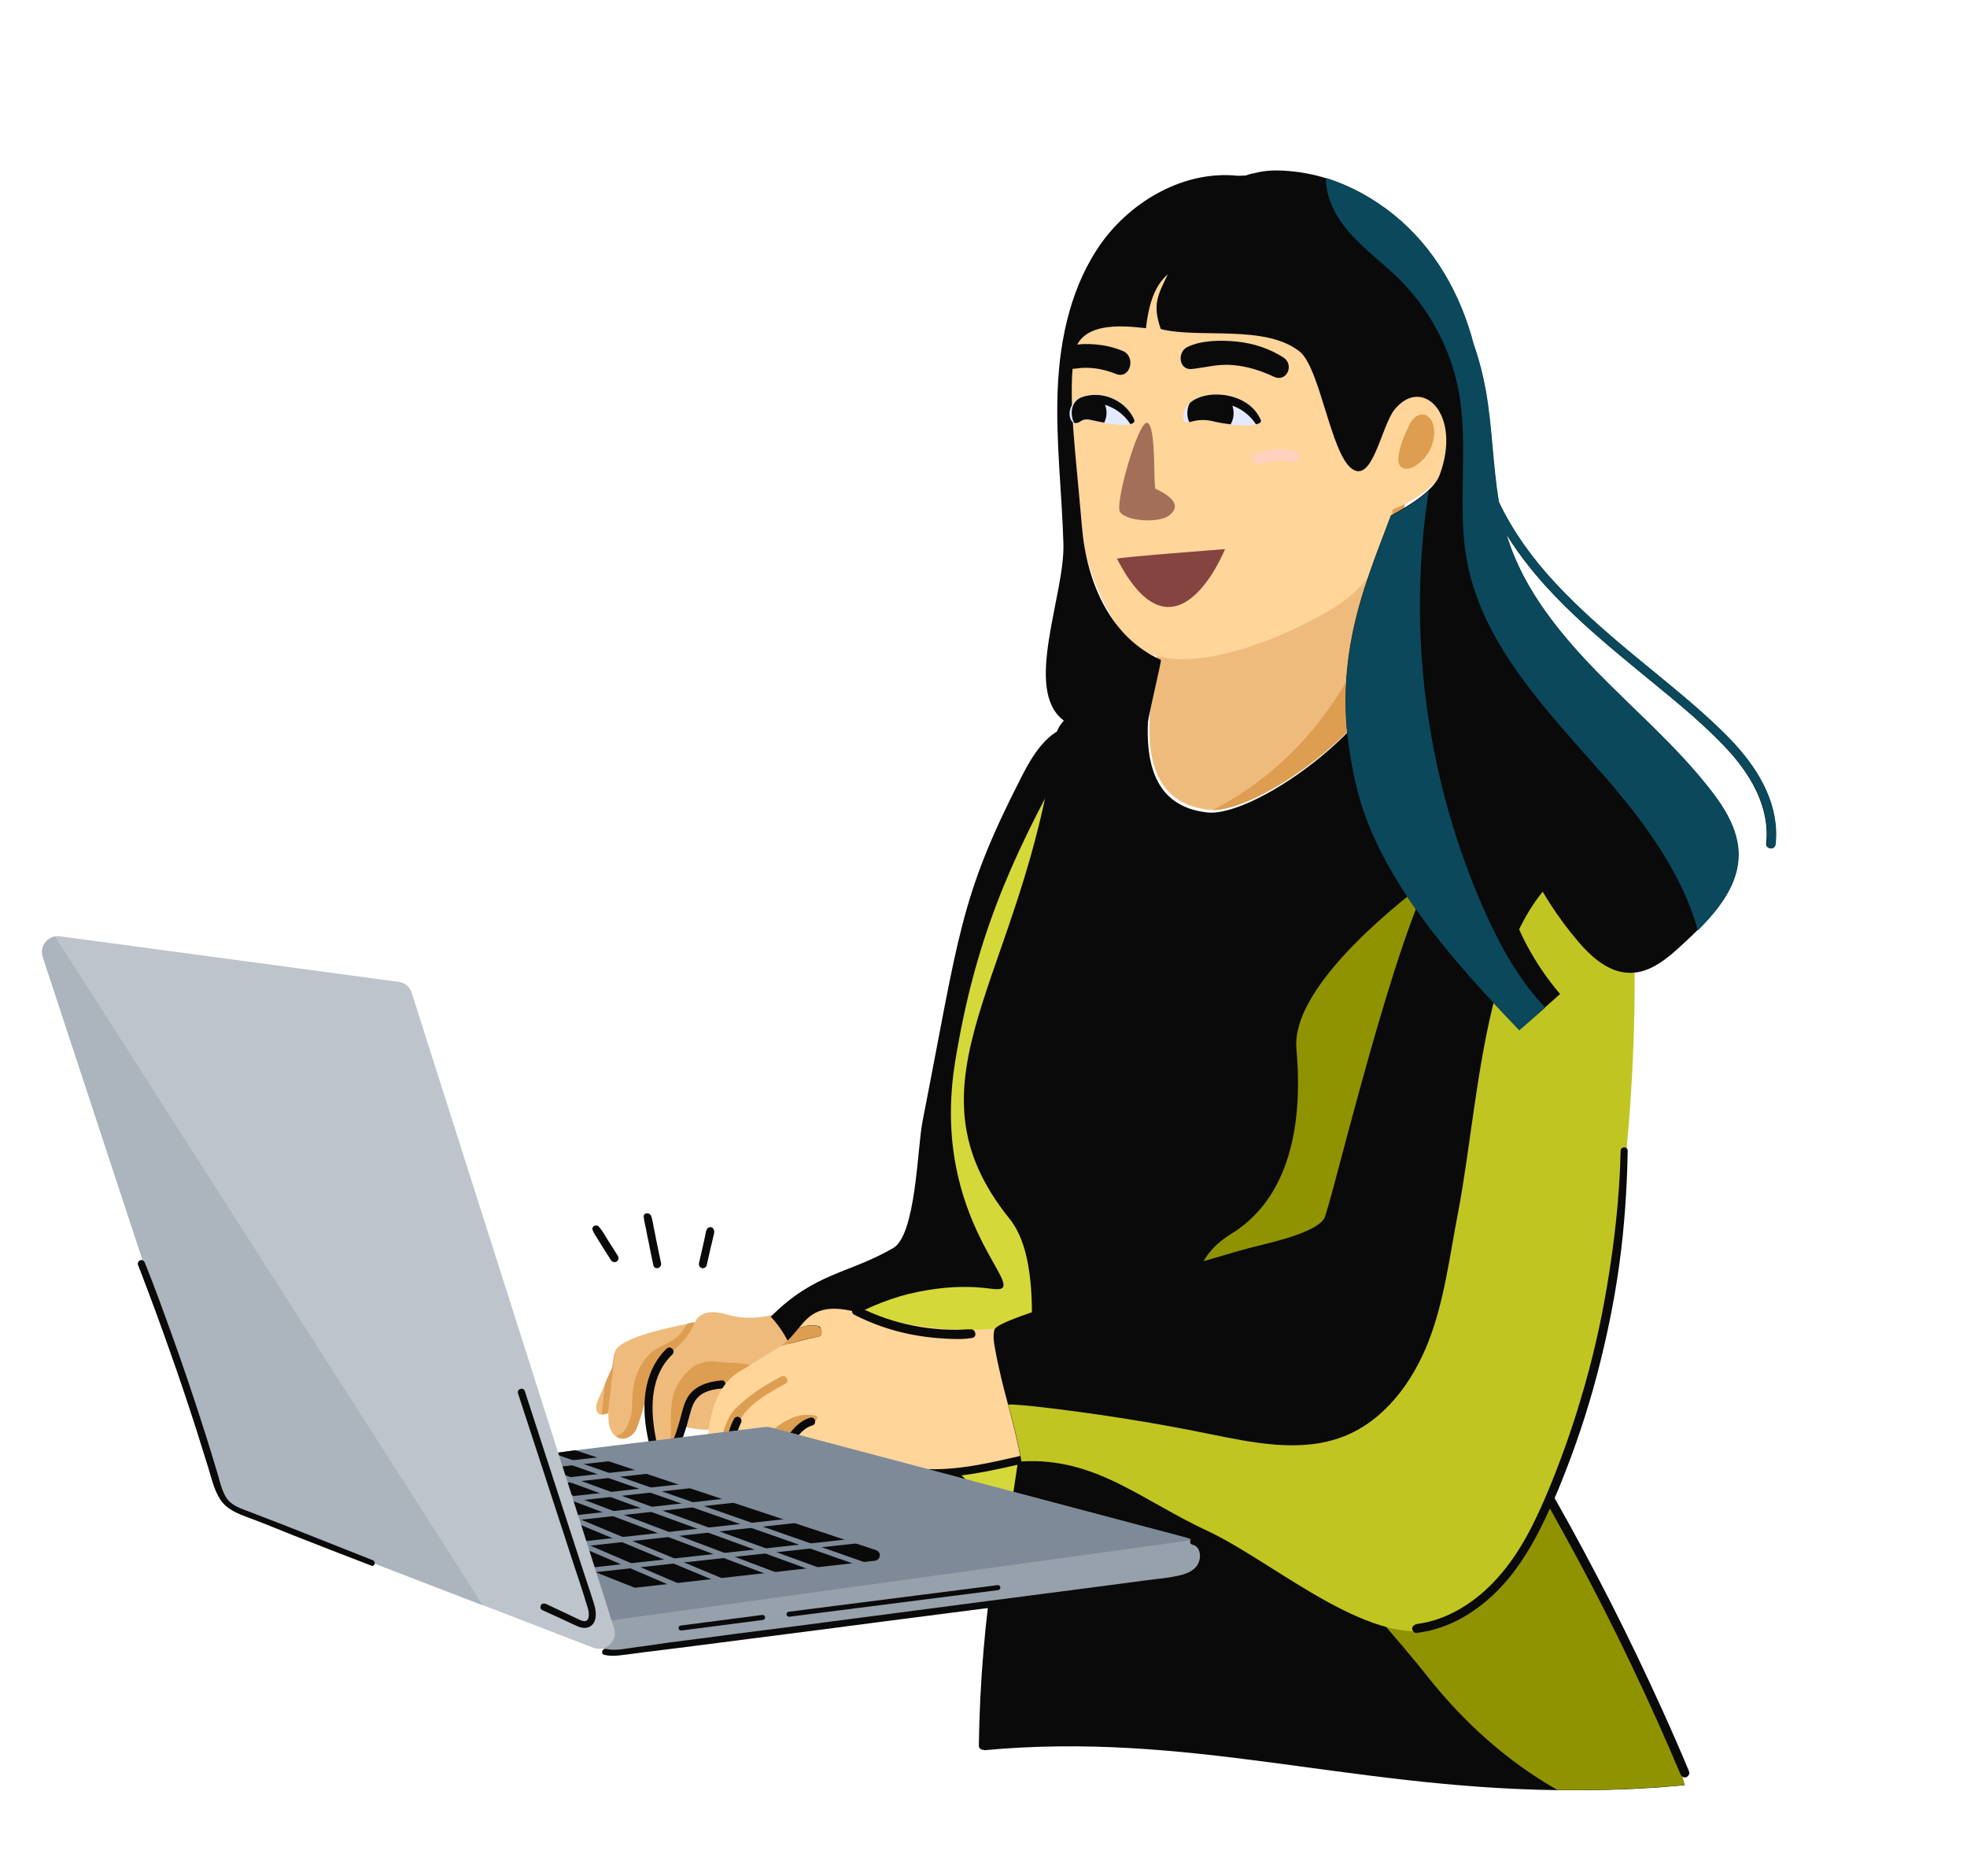 <svg width="194" height="185" viewBox="0 0 194 185" fill="none" xmlns="http://www.w3.org/2000/svg">
<g clip-path="url(#clip0)">
<g clip-path="url(#clip1)">
<path d="M137.562 39.476C138.344 37.89 140.521 37.446 142 38.334C143.479 39.222 144.177 41.168 143.987 42.923C143.796 44.678 142.803 46.285 141.577 47.511C140.352 48.737 138.851 49.646 137.329 50.26C137.477 53.706 135.47 56.941 132.849 59.034C130.228 61.149 118.161 67.344 112.623 64.067C109.411 62.164 107.192 56.074 106.579 52.289C105.586 46.306 105.311 41.823 105.86 35.776C106.304 30.786 108.46 25.88 111.799 22.265C116.449 17.233 124.691 16.915 130.228 20.869C135.765 24.823 138.492 32.224 137.985 39.201C137.921 39.201 137.858 39.201 137.562 39.476Z" fill="#F5B295"/>
<path d="M138.851 42.204C138.999 41.886 139.147 41.569 139.38 41.316C139.612 41.062 139.929 40.872 140.267 40.872C140.648 40.872 140.986 41.125 141.176 41.443C141.366 41.76 141.43 42.14 141.451 42.521C141.493 43.895 140.732 45.248 139.549 45.967C139.126 46.221 138.555 46.369 138.196 46.052C137.837 45.756 137.879 45.206 137.964 44.762C138.133 43.895 138.45 43.049 138.851 42.204Z" fill="#A36F58"/>
<path d="M137.519 63.602C138.153 70.072 124.12 80.432 119.196 79.861C113.595 79.206 113.088 74.195 113.447 69.839C113.511 69.226 113.574 68.613 113.659 67.978C113.68 67.852 113.701 67.725 113.701 67.598C114.61 59.986 116.258 51.422 117.484 49.054C120.57 43.134 138.449 46.686 138.66 46.686C138.597 51.782 137.752 58.125 137.583 63.644C137.54 63.623 137.519 63.602 137.519 63.602Z" fill="#EFBB7D"/>
<path d="M137.519 63.602C138.132 69.903 124.86 79.883 119.618 79.883C119.745 79.798 119.872 79.735 119.999 79.671C130.756 74.026 137.73 61.825 137.139 49.689C137.604 50.365 138.28 47.215 138.66 47.934C138.343 52.289 137.752 58.421 137.646 63.644C137.583 63.623 137.54 63.602 137.519 63.602Z" fill="#DD9E52"/>
<path d="M137.562 39.476C138.344 37.89 140.521 37.446 142 38.334C143.479 39.222 144.177 41.168 143.987 42.923C143.796 44.678 142.803 46.285 141.577 47.511C140.352 48.737 138.851 49.646 137.329 50.26C137.477 53.706 135.47 56.941 132.849 59.034C130.228 61.149 118.161 67.344 112.623 64.067C109.411 62.164 107.192 56.074 106.579 52.289C105.586 46.306 105.311 41.823 105.86 35.776C106.304 30.786 108.46 25.88 111.799 22.265C116.449 17.233 124.691 16.915 130.228 20.869C135.765 24.823 138.492 32.224 137.985 39.201C137.921 39.201 137.858 39.201 137.562 39.476Z" fill="#FFD599"/>
<path d="M138.851 42.204C138.999 41.886 139.147 41.569 139.38 41.316C139.612 41.062 139.929 40.872 140.267 40.872C140.648 40.872 140.986 41.125 141.176 41.443C141.366 41.76 141.43 42.14 141.451 42.521C141.493 43.895 140.732 45.248 139.549 45.967C139.126 46.221 138.555 46.369 138.196 46.052C137.837 45.756 137.879 45.206 137.964 44.762C138.133 43.895 138.45 43.049 138.851 42.204Z" fill="#DD9E52"/>
</g>
<path d="M58.985 138.05C59.45 136.972 59.915 135.893 60.38 134.815C60.528 134.117 60.464 133.229 61.014 132.785C62.409 131.643 65.959 130.903 68.58 130.396C68.707 129.804 69.425 129.444 70.102 129.402C70.778 129.36 71.454 129.571 72.13 129.74C76.907 130.861 80.922 127.203 85.741 125.279C91.405 123.017 95.949 123.313 98.105 125.025C98.189 125.089 98.358 131.791 98.4 131.77C97.111 133.631 94.152 133.779 89.059 134.984C86.016 135.703 85.424 137.331 82.317 137.733C79.76 138.05 77.393 139.149 74.941 139.974C72.49 140.799 69.869 141.391 67.375 140.651C66.995 141.327 66.974 141.983 66.784 142.575C66.593 143.167 66.086 143.738 65.494 143.674C64.797 143.611 64.438 142.765 64.29 142.046C63.952 140.312 64.163 138.515 64.163 136.739C63.93 137.035 63.677 137.289 63.465 137.585C63.254 137.839 63.085 138.156 63.001 138.473C63.001 138.621 63.022 138.769 63.022 138.938C63.064 139.636 63.022 140.355 62.726 140.968C62.43 141.581 61.732 142.025 61.098 141.835C60.612 141.687 60.274 141.222 60.126 140.714C59.999 140.27 59.999 139.805 59.999 139.34C59.936 139.361 59.873 139.382 59.788 139.424C59.513 139.509 59.196 139.551 58.985 139.361C58.668 139.044 58.816 138.473 58.985 138.05Z" fill="#EFBB7D"/>
<path d="M65.811 143.653C66.847 140.926 64.945 137.648 68.2 134.9C68.812 134.371 70.038 134.117 70.82 134.286C71.327 134.392 74.392 134.413 74.011 134.73C73.61 135.048 73.589 135.936 73.124 136.126C71.75 136.697 69.066 136.38 68.538 137.754C68.03 139.065 67.037 141.941 66.826 142.554C66.657 143.061 66.276 143.548 65.811 143.653Z" fill="#DD9E52"/>
<path d="M59.344 139.467C59.45 138.473 59.556 137.458 59.682 136.464C59.915 135.915 60.147 135.365 60.401 134.836C60.507 134.371 60.507 133.821 60.654 133.377C60.422 135.386 60.19 137.374 59.957 139.382C59.915 139.404 59.873 139.425 59.809 139.425C59.661 139.446 59.492 139.467 59.344 139.467Z" fill="#DD9E52"/>
<path d="M61.098 141.813C60.993 141.771 60.887 141.729 60.802 141.665C60.845 141.602 60.908 141.539 60.993 141.517C61.754 141.264 62.007 140.291 62.218 139.614C62.578 138.515 61.817 135.914 64.057 133.525C64.712 132.827 66.192 132.468 66.847 131.77C67.206 131.411 67.523 130.988 67.777 130.523C68.03 130.48 68.263 130.417 68.516 130.375C68.347 130.861 68.094 131.305 67.798 131.707C67.502 132.108 67.185 132.468 66.826 132.806C66.445 133.166 66.022 133.483 65.642 133.842C65.6 133.884 65.579 133.906 65.537 133.948C64.945 134.836 64.522 135.809 64.205 136.823C64.205 136.802 64.205 136.76 64.205 136.739C63.677 137.267 63.613 138.917 62.747 140.947C62.472 141.581 61.732 142.004 61.098 141.813Z" fill="#DD9E52"/>
<path d="M63.677 137.204C63.909 135.639 64.586 134.096 65.748 132.996C66.128 132.637 66.678 133.208 66.319 133.567C64.184 135.576 64.121 138.726 64.607 141.412C64.67 141.771 64.734 142.131 64.839 142.49C64.924 142.765 65.029 143.061 65.283 143.251C65.833 143.611 66.107 142.828 66.255 142.448C66.53 141.729 66.784 140.989 66.995 140.249C67.206 139.551 67.333 138.832 67.629 138.156C68.242 136.739 69.721 136.253 71.158 136.126C71.666 136.083 71.666 136.887 71.158 136.929C70.546 136.972 69.912 137.098 69.362 137.394C68.749 137.733 68.411 138.261 68.2 138.917C67.967 139.678 67.798 140.439 67.544 141.179C67.418 141.56 67.291 141.962 67.143 142.342C67.016 142.68 66.889 143.04 66.72 143.378C66.361 143.991 65.706 144.33 65.029 144.013C64.332 143.674 64.121 142.871 63.973 142.173C63.613 140.545 63.423 138.874 63.677 137.204Z" fill="#0A0A0B"/>
<path d="M68.939 124.56C69.066 123.968 69.214 123.397 69.341 122.805C69.404 122.509 69.468 122.234 69.531 121.938C69.594 121.663 69.615 121.177 69.89 121.05C70.017 120.987 70.207 120.987 70.313 121.113C70.461 121.304 70.461 121.431 70.419 121.663C70.376 121.811 70.355 121.959 70.313 122.107C70.249 122.403 70.186 122.699 70.102 122.995L69.7 124.771C69.658 124.983 69.404 125.11 69.214 125.046C69.003 125.004 68.897 124.771 68.939 124.56Z" fill="#0A0A0B"/>
<path d="M64.226 119.908C64.353 120.289 64.416 120.69 64.48 121.071C64.564 121.452 64.649 121.853 64.712 122.234C64.881 123.016 65.029 123.799 65.198 124.56C65.304 125.067 64.543 125.279 64.438 124.771C64.269 123.968 64.1 123.185 63.952 122.382C63.867 122.001 63.782 121.6 63.719 121.219C63.635 120.817 63.529 120.394 63.487 119.993C63.444 119.57 64.078 119.528 64.226 119.908Z" fill="#0A0A0B"/>
<path d="M58.562 120.923C58.689 120.817 58.922 120.817 59.048 120.944C59.429 121.388 59.725 121.917 60.021 122.403C60.338 122.889 60.634 123.376 60.951 123.862C61.056 124.052 60.993 124.306 60.803 124.412C60.612 124.518 60.38 124.454 60.253 124.264C59.957 123.777 59.64 123.312 59.344 122.826C59.196 122.593 59.048 122.34 58.901 122.107C58.753 121.874 58.584 121.642 58.478 121.367C58.393 121.219 58.393 121.029 58.562 120.923Z" fill="#0A0A0B"/>
<path d="M76.019 129.846C78.936 132.996 79.041 136.527 78.788 140.82C81.62 139.403 85.065 139.868 88.002 141.052C90.94 142.236 94.617 146.021 98.02 149.108C100.366 151.244 102.585 153.126 105.628 152.195C109.242 151.096 111.778 142.067 112.856 138.452C113.934 134.836 113.828 130.988 113.828 127.224C113.807 111.366 115.773 95.339 112.92 79.734C112.56 77.747 112.095 75.717 110.933 74.068C109.771 72.418 107.784 71.213 105.797 71.552C103.304 71.974 101.824 74.491 100.683 76.732C94.638 88.573 94.617 92.061 90.982 110.605C90.475 113.163 90.348 121.79 88.087 123.08C83.606 125.659 80.394 125.469 76.019 129.846Z" fill="#0A0A0B"/>
<path d="M89.609 127.605C94.3 126.463 97.365 127.055 98.02 127.118C102.12 127.52 91.574 120.712 94.216 104.621C96.139 92.907 99.457 85.126 105.227 74.744C108.735 76.203 111.25 78.508 113.173 81.151C115.646 96.311 113.807 111.831 113.828 127.203C113.828 130.967 113.934 134.815 112.856 138.431C111.778 142.046 109.221 151.075 105.628 152.174C102.606 153.105 100.366 151.202 98.02 149.087C94.617 146 90.94 142.194 88.002 141.031C85.847 140.164 83.416 139.699 81.155 140.059C81.028 139.234 77.985 137.331 77.985 136.485C77.942 132.299 85.53 128.577 89.609 127.605Z" fill="#D5D839"/>
<path d="M99.013 148.389C99.098 147.988 99.584 148.009 99.774 148.263C101.655 136.105 103.219 124.708 99.584 120.204C88.467 106.439 100.958 96.46 104.107 72.715C104.55 69.332 110.658 68.93 113.532 67.83C112.92 72.503 112.412 79.354 119.027 80.115C123.952 80.686 137.985 70.325 137.351 63.855C138.217 64.257 153.54 70.727 156.52 76.351C158.485 80.031 159.225 81.87 159.161 87.41C159.077 94.366 151.511 124.412 150.602 131.305C149.44 140.059 153.032 148.115 157.175 156.149C160.535 162.662 164.255 169.174 166.157 176.046C165.65 176.088 165.163 176.131 164.656 176.173C164.508 176.194 164.36 176.194 164.212 176.215C163.853 176.236 163.494 176.279 163.135 176.3C162.987 176.3 162.818 176.321 162.67 176.321C162.289 176.342 161.888 176.363 161.507 176.384C161.402 176.384 161.317 176.405 161.211 176.405C160.704 176.427 160.218 176.448 159.711 176.469C159.69 176.469 159.669 176.469 159.626 176.469C159.161 176.49 158.696 176.49 158.253 176.511C158.147 176.511 158.062 176.511 157.978 176.511C157.576 176.511 157.154 176.532 156.752 176.532C156.667 176.532 156.604 176.532 156.52 176.532C155.526 176.553 154.554 176.532 153.603 176.532C132.659 176.257 117.125 170.718 97.027 172.599C97.027 172.578 97.027 172.557 97.027 172.557C96.794 172.578 96.54 172.43 96.54 172.134C96.625 165.918 97.153 159.702 98.104 153.57C98.379 151.836 98.675 150.102 99.013 148.389Z" fill="#0A0A0B"/>
<path d="M121.416 121.684C126.53 118.555 128.643 112.169 127.862 103.416C127.016 93.838 153.582 77.514 155.019 78.656C156.984 82.335 159.225 81.849 159.161 87.388C159.077 94.345 151.511 124.391 150.602 131.284C149.44 140.037 153.032 148.093 157.175 156.128C160.535 162.641 164.255 169.153 166.157 176.025C165.65 176.067 165.163 176.109 164.656 176.152C164.508 176.173 164.36 176.173 164.212 176.194C163.853 176.215 163.494 176.257 163.135 176.278C162.987 176.278 162.818 176.3 162.67 176.3C162.289 176.321 161.888 176.342 161.507 176.363C161.402 176.363 161.317 176.384 161.211 176.384C160.704 176.405 160.218 176.426 159.711 176.448C159.69 176.448 159.669 176.448 159.626 176.448C159.161 176.469 158.696 176.469 158.253 176.49C158.147 176.49 158.062 176.49 157.978 176.49C157.576 176.49 157.154 176.511 156.752 176.511C156.667 176.511 156.604 176.511 156.52 176.511C155.526 176.532 154.554 176.511 153.603 176.511C148.7 173.741 144.388 169.851 140.88 165.432C134.963 157.947 125.473 148.791 122.345 139.763C121.416 137.056 113.3 126.653 121.416 121.684Z" fill="#909300"/>
<path d="M85.529 143.674C84.6 143.23 83.564 143.209 82.592 143.547C80.838 144.139 79.506 145.662 78.344 147.036C77.794 147.671 77.308 148.368 76.716 148.96C76.547 149.151 76.336 149.32 76.146 149.468C75.702 149.658 75.237 149.827 74.772 149.996C74.645 150.039 74.561 150.166 74.519 150.271C74.434 150.208 74.371 150.144 74.307 150.06C74.054 149.679 74.138 149.151 74.244 148.707C74.286 148.537 74.35 148.284 74.392 148.115C74.434 148.03 74.497 147.776 74.645 147.523C75.343 146.317 75.871 145.302 76.907 143.843C77.224 143.505 77.477 143.019 77.752 142.659C78.492 141.602 79.422 140.693 80.499 139.995C80.626 139.911 78.576 139.699 77.668 140.376C76.991 140.883 76.484 141.623 75.913 142.258C75.322 142.913 74.709 143.526 74.201 144.245C73.694 144.964 73.483 145.81 73.314 146.677C73.187 147.375 73.081 148.093 72.976 148.791C72.828 149.066 72.659 149.32 72.426 149.51C72.13 149.256 71.877 148.833 71.75 148.389C71.729 147.29 71.813 146.169 71.94 145.07C72.046 144.055 72.151 143.04 72.321 142.025C72.363 141.729 72.426 141.433 72.511 141.158C72.722 140.63 72.955 140.122 73.251 139.657C74.307 138.198 75.956 137.31 77.499 136.464C77.942 136.21 77.541 135.534 77.097 135.766C76.125 136.295 75.131 136.845 74.265 137.521C73.546 138.071 72.912 138.705 72.405 139.467C72.109 139.911 71.898 140.397 71.75 140.883C70.672 143.357 70.693 145.725 70.799 148.368C70.672 148.537 70.397 148.326 70.313 148.284C69.362 147.607 69.636 143.907 69.869 141.348C70.08 138.811 71.074 136.337 72.891 135.28C73.842 134.73 75.744 133.504 76.674 132.954C76.801 132.891 76.907 132.806 77.012 132.743C78.259 132.383 79.506 132.066 80.753 131.791C81.049 131.728 81.07 131.432 80.943 131.242C80.943 131.22 80.943 131.199 80.965 131.199C80.986 131.009 80.88 130.798 80.69 130.755C80.035 130.607 79.4 130.734 78.788 130.946C79.908 129.592 80.986 128.429 84.705 129.444C92.271 131.495 98.189 131.96 105.311 129.36C115.709 125.956 126.149 122.742 136.801 121.008C135.956 109.992 142.444 86.881 144.114 82.483C145.783 78.106 154.385 77.62 155.822 80.305C157.259 82.991 157.935 86.014 158.464 89.017C160.324 99.843 158.168 116.187 155.716 126.992C155.082 129.761 153.074 139.974 146.502 142.321C143.226 143.505 120.105 143.97 116.597 143.463C105.565 141.877 101.782 144.309 92.927 145.112C90.454 145.345 87.918 144.457 85.741 144.118C85.762 143.97 85.72 143.78 85.529 143.674Z" fill="#FFD599"/>
<path d="M82.507 144.309C79.739 145.535 78.302 149.51 75.406 150.335C75.111 150.42 74.772 150.441 74.498 150.251C74.54 150.124 74.624 150.018 74.751 149.976C75.216 149.807 76.505 149.13 76.695 148.94C77.287 148.348 77.773 147.65 78.323 147.015C79.485 145.641 80.817 144.119 82.571 143.527C83.543 143.21 84.579 143.21 85.508 143.654C85.72 143.759 85.741 143.95 85.677 144.098C84.515 143.928 83.416 143.907 82.507 144.309Z" fill="#DD9E52"/>
<path d="M80.648 130.756C80.838 130.798 81.049 131.221 81.07 131.242C81.113 131.475 81.028 131.729 80.732 131.792C79.464 132.046 78.217 132.384 76.991 132.743C77.752 132.236 78.26 131.581 78.767 130.967C79.359 130.735 79.993 130.629 80.648 130.756Z" fill="#DD9E52"/>
<path d="M72.828 148.771C73.081 147.925 73.124 147.354 73.272 146.656C73.441 145.789 73.42 145.092 73.652 144.225C73.99 142.871 76.674 140.102 78.745 139.615C79.675 139.383 81.091 139.573 80.478 139.975C79.401 140.694 78.492 141.603 77.731 142.639C77.477 142.998 76.864 143.929 76.759 143.992C76.167 144.119 74.92 145.789 74.751 147.269C74.73 147.333 74.603 147.565 74.603 147.565C74.476 147.756 74.328 148.284 74.328 148.327C74.244 148.496 74.18 148.665 74.096 148.834C73.863 149.257 73.546 149.659 73.124 149.722C72.87 149.764 72.617 149.659 72.405 149.468C72.595 149.278 72.743 149.046 72.828 148.771Z" fill="#DD9E52"/>
<path d="M72.194 139.297C72.659 138.641 74.201 137.5 74.201 137.5C75.089 136.823 76.061 136.273 77.033 135.745C77.477 135.491 77.879 136.189 77.435 136.442C75.892 137.288 74.244 138.155 73.187 139.635C72.891 140.121 72.659 140.629 72.447 141.136C72.363 141.411 72.299 141.707 72.257 142.003C72.109 143.018 71.982 144.033 71.877 145.048C71.771 146.148 71.665 147.268 71.686 148.368C71.665 148.262 71.623 148.135 71.623 148.029C71.602 147.797 71.56 147.628 71.517 147.437C71.306 148.072 70.926 148.516 70.566 148.431C70.376 148.368 70.503 141.686 72.194 139.297Z" fill="#DD9E52"/>
<path d="M71.56 142.744C71.729 141.792 71.898 140.777 72.405 139.91C72.659 139.466 73.314 139.847 73.082 140.312C72.765 140.946 72.596 141.623 72.448 142.321C72.3 143.061 72.173 143.801 72.067 144.541C71.962 145.281 71.919 146.042 71.962 146.803C72.004 147.459 72.088 148.199 72.405 148.77C72.532 148.981 72.701 149.214 72.955 149.235C73.187 149.256 73.462 149.108 73.547 148.876C73.568 148.812 73.589 148.77 73.631 148.728C73.631 148.706 73.652 148.664 73.652 148.643C74.244 147.269 74.92 145.936 75.66 144.647C76.4 143.42 77.182 142.173 78.112 141.073C78.598 140.502 79.168 140.016 79.908 139.805C80.394 139.657 80.605 140.439 80.119 140.566C79.38 140.777 78.851 141.39 78.407 141.983C77.858 142.701 77.372 143.441 76.886 144.203C75.935 145.704 75.111 147.269 74.413 148.876C74.477 148.918 74.519 148.981 74.519 149.066C74.624 149.869 75.681 149.954 76.315 149.764C77.245 149.489 77.942 148.77 78.534 148.03C79.147 147.247 79.654 146.381 80.309 145.619C80.986 144.816 81.852 144.16 82.888 143.886C85.107 143.315 87.347 144.33 89.503 144.689C91.849 145.07 94.258 144.858 96.583 144.435C99.288 143.949 101.93 143.209 104.635 142.723C104.846 142.68 105.058 142.786 105.121 142.997C105.184 143.188 105.058 143.441 104.846 143.484C101.528 144.076 98.189 145.091 94.829 145.492C94.934 145.598 95.061 145.704 95.167 145.81C95.357 145.979 95.547 146.148 95.737 146.317C96.139 146.677 96.541 147.036 96.921 147.374C97.703 148.072 98.485 148.77 99.267 149.468C99.69 149.848 99.056 150.482 98.633 150.102C97.851 149.404 97.069 148.706 96.287 148.009C95.907 147.67 95.505 147.311 95.125 146.973C94.934 146.803 94.744 146.634 94.554 146.465C94.343 146.275 94.11 146.106 93.962 145.873C93.899 145.788 93.878 145.683 93.899 145.598C92.652 145.704 91.405 145.704 90.137 145.556C88.932 145.408 87.77 145.091 86.586 144.816C85.508 144.562 84.367 144.351 83.289 144.583C81.134 145.048 80.246 147.205 78.936 148.749C78.217 149.616 77.266 150.398 76.125 150.567C75.322 150.694 74.265 150.398 73.906 149.637C73.547 149.933 73.061 150.06 72.596 149.89C71.856 149.616 71.539 148.833 71.37 148.114C70.926 146.381 71.222 144.541 71.56 142.744Z" fill="#0A0A0B"/>
<path d="M140.775 86.987C142.339 83.646 144.114 80.22 147.094 78.043C150.074 75.886 154.427 73.37 157.048 75.97C158.908 77.81 160.197 80.96 160.472 83.54C162.332 101.09 159.943 120.732 154.765 137.606C152.568 144.731 149.144 152.343 142.317 155.324C135.618 158.263 127.862 155.768 121.225 152.681C114.589 149.594 108.016 143.674 100.725 144.118C99.922 139.678 98.929 137.373 98.126 132.933C98.02 132.341 97.914 131.706 98.083 131.114C98.464 129.909 112.793 126.145 122.324 123.312C124.163 122.762 129.552 121.79 130.588 120.183C131.137 119.379 136.632 95.825 140.775 86.987Z" fill="#0A0A0B"/>
<path d="M100.746 144.118C100.345 141.877 99.901 140.185 99.436 138.494C100.303 138.515 101.169 138.599 102.014 138.684C107.784 139.339 113.511 140.228 119.197 141.39C123.592 142.278 128.284 143.293 132.49 141.665C136.527 140.101 139.337 136.295 140.901 132.256C142.465 128.218 142.973 123.862 143.797 119.612C146.206 107.158 146.333 86.648 158.675 83.73C159.035 83.646 160.26 83.35 160.577 83.561C162.437 101.111 160.176 125.701 154.998 142.575C152.8 149.7 149.376 157.312 142.55 160.293C135.85 163.232 125.769 154.077 119.133 150.99C112.497 147.903 108.038 143.695 100.746 144.118Z" fill="#C1C521"/>
<path d="M139.76 160.146C142.846 159.744 145.614 157.925 147.664 155.642C149.968 153.105 151.468 149.954 152.779 146.804C154.174 143.421 155.357 139.974 156.35 136.443C157.344 132.933 158.105 129.36 158.675 125.744C159.246 122.15 159.647 118.513 159.795 114.855C159.816 114.39 159.816 113.925 159.838 113.48C159.859 113.036 160.535 113.036 160.535 113.48C160.472 117.223 160.218 120.966 159.711 124.666C159.204 128.366 158.443 132.024 157.492 135.64C156.541 139.234 155.357 142.765 153.962 146.212C153.751 146.719 153.561 147.226 153.328 147.734C155.251 151.117 157.09 154.564 158.865 158.031C160.641 161.52 162.331 165.072 163.959 168.646C164.868 170.654 165.755 172.684 166.601 174.714C166.685 174.925 166.495 175.2 166.284 175.264C166.03 175.327 165.84 175.179 165.734 174.946C164.234 171.373 162.627 167.821 160.958 164.311C159.288 160.801 157.534 157.333 155.695 153.908C154.765 152.174 153.814 150.462 152.863 148.749C151.785 151.159 150.539 153.506 148.869 155.557C146.84 158.031 144.093 160.103 140.922 160.822C140.521 160.907 140.119 160.97 139.718 161.034C139.485 161.055 139.274 160.801 139.274 160.59C139.316 160.336 139.528 160.188 139.76 160.146Z" fill="#0A0A0B"/>
<path d="M84.727 128.894C86.438 129.761 88.256 130.374 90.116 130.734C91.046 130.924 91.975 131.03 92.905 131.093C93.37 131.114 93.856 131.136 94.321 131.136C94.808 131.136 95.293 131.072 95.78 131.093C96.245 131.093 96.392 131.855 95.885 131.939C94.892 132.108 93.835 132.045 92.842 131.981C91.849 131.918 90.876 131.791 89.904 131.601C87.939 131.22 86.037 130.565 84.262 129.656C83.754 129.402 84.198 128.62 84.727 128.894Z" fill="#0A0A0B"/>
<path d="M104.881 53.584C104.73 48.509 104.104 43.414 104.32 38.34C104.536 33.265 105.68 28.065 108.681 23.889C111.704 19.733 116.864 16.789 122.067 17.332C122.326 17.332 122.585 17.311 122.844 17.311C123.125 17.206 123.427 17.123 123.708 17.081C124.831 16.768 126.018 16.768 127.184 16.872C128.436 16.977 129.689 17.227 130.876 17.603C133.273 18.355 135.475 19.587 137.397 21.132C141.456 24.39 144.046 29.026 145.32 33.954C145.86 35.479 146.249 37.045 146.529 38.611C147.156 42.203 147.199 45.899 147.803 49.491C149.207 52.435 151.15 55.108 153.395 57.51C155.943 60.245 158.793 62.688 161.686 65.069C164.558 67.45 167.537 69.788 170.171 72.42C172.74 74.988 174.986 78.162 175.137 81.879C175.159 82.339 175.137 82.778 175.094 83.216C175.072 83.446 174.9 83.654 174.64 83.654C174.403 83.654 174.144 83.446 174.187 83.216C174.597 79.541 172.568 76.2 170.085 73.61C167.537 70.916 164.558 68.598 161.708 66.239C158.814 63.858 155.921 61.456 153.33 58.742C151.538 56.883 149.919 54.878 148.559 52.686C148.602 52.853 148.645 53.02 148.71 53.187C150.329 58.178 153.762 62.417 157.454 66.218C161.168 70.018 165.227 73.506 168.509 77.661C170.02 79.561 171.402 81.754 171.445 84.156C171.51 87.768 168.595 90.692 165.896 93.177C164.45 94.513 162.787 95.933 160.801 95.933C158.685 95.954 156.936 94.367 155.597 92.78C151.603 88.082 148.926 82.36 147.933 76.346C146.486 83.989 148.775 92.091 153.87 98.022C152.532 99.212 151.193 100.402 149.833 101.572C143.399 94.889 136.08 86.683 133.877 77.995C130.833 66.051 134.395 58.24 137.181 50.827C138.886 49.929 141.412 48.363 141.974 46.88C144.241 40.825 140.247 37.003 137.526 40.407C136.231 42.036 135.367 47.737 133.316 46.212C131.243 44.688 130.185 36.251 128.177 34.664C124.766 31.97 118.31 33.411 114.489 32.451C113.604 29.966 114.251 29.026 115.18 27.042C113.927 28.149 113.323 29.799 113.021 32.367C110.797 32.117 106.112 31.573 105.874 35.395C105.378 39.739 106.057 44.224 106.705 51.909C107.18 57.61 109.609 62.879 114.489 65.069C114.597 65.194 113.064 71.256 113.021 72.42C110.907 78.129 106.705 72.42 104.881 71.028C100.893 67.984 105.054 58.658 104.881 53.584Z" fill="#0A0A0B"/>
<path d="M140.915 48.384C138.713 62.501 140.699 77.202 146.615 90.274C148.083 93.511 149.94 96.79 152.401 99.358C151.559 100.11 150.717 100.862 149.854 101.593C143.42 94.91 136.1 86.703 133.898 78.016C130.854 66.072 134.416 58.261 137.202 50.848C138.367 50.264 139.879 49.365 140.915 48.384Z" fill="#0B485B"/>
<path d="M137.44 21.153C141.499 24.411 144.089 29.047 145.363 33.975C145.903 35.499 146.292 37.066 146.572 38.632C147.199 42.224 147.242 45.92 147.846 49.512C149.25 52.456 151.193 55.129 153.438 57.531C155.986 60.266 158.836 62.709 161.729 65.09C164.601 67.471 167.58 69.809 170.214 72.441C172.783 75.009 175.029 78.183 175.18 81.9C175.202 82.339 175.18 82.798 175.137 83.237C175.115 83.467 174.943 83.675 174.683 83.675C174.446 83.675 174.187 83.467 174.23 83.237C174.64 79.562 172.611 76.22 170.128 73.631C167.58 70.937 164.601 68.619 161.751 66.259C158.857 63.879 155.964 61.477 153.373 58.763C151.581 56.904 149.962 54.899 148.602 52.707C148.645 52.874 148.688 53.041 148.753 53.208C150.372 58.199 153.805 62.438 157.497 66.239C161.211 70.039 165.27 73.526 168.552 77.682C170.063 79.582 171.445 81.775 171.488 84.177C171.531 87.121 169.61 89.606 167.451 91.757C165.939 86.139 162.074 80.919 158.102 76.387C152.553 70.06 146.292 63.649 144.716 55.484C143.636 49.908 144.91 44.103 143.852 38.507C143.075 34.372 140.98 30.488 137.958 27.481C136.187 25.747 134.115 24.286 132.603 22.343C131.524 20.965 130.746 19.232 130.768 17.541C130.833 17.561 130.898 17.582 130.962 17.603C133.316 18.376 135.518 19.608 137.44 21.153Z" fill="#0B485B"/>
<path d="M113.13 41.696C112.326 41.506 110.171 48.801 110.403 50.302C110.572 51.338 114.186 51.697 115.306 50.831C117.06 49.498 114.207 48.336 113.975 48.209C113.721 48.103 114.081 41.908 113.13 41.696Z" fill="#A36F58"/>
<path d="M120.823 54.15C120.823 54.15 115.94 66.329 110.171 55.102C110.002 54.975 120.823 54.15 120.823 54.15Z" fill="#854440"/>
<path d="M119.555 41.527C117.928 41.147 117.061 41.929 116.808 41.548C116.786 41.506 116.765 41.443 116.744 41.4C116.723 41.316 116.702 41.21 116.702 41.062C116.702 39.709 118.245 38.926 119.957 38.905C121.478 38.905 123.127 39.497 124.014 40.808C124.141 40.998 124.247 41.189 124.353 41.421C124.627 42.056 122.133 42.14 119.555 41.527Z" fill="#E3EAFF"/>
<path d="M119.957 38.905C121.478 38.905 123.127 39.497 124.015 40.808C124.141 40.998 124.247 41.189 124.353 41.421C124.437 41.612 124.247 41.76 123.888 41.844C123.867 41.823 123.867 41.823 123.845 41.802C123.402 41.125 122.768 40.576 122.049 40.216C121.88 40.132 121.711 40.068 121.542 40.005C121.626 40.237 121.669 40.491 121.669 40.745C121.669 41.147 121.563 41.527 121.373 41.844C120.802 41.781 120.168 41.675 119.555 41.527C118.477 41.273 117.738 41.527 117.294 41.633C117.167 41.358 117.104 41.062 117.104 40.745C117.104 40.364 117.188 40.026 117.357 39.73C117.97 39.201 118.921 38.905 119.957 38.905Z" fill="#0A0A0B"/>
<path d="M117.125 34.211C118.541 33.535 120.443 33.535 121.965 33.683C123.613 33.852 125.177 34.359 126.572 35.247C127.692 35.966 126.91 37.742 125.642 37.15C124.374 36.558 123.063 36.135 121.669 36.008C120.232 35.86 118.985 36.22 117.569 36.389C116.258 36.537 116.068 34.719 117.125 34.211Z" fill="#0A0A0B"/>
<path d="M105.48 34.063C107.255 33.788 109.03 33.915 110.7 34.592C112.095 35.142 111.482 37.446 110.066 36.875C108.798 36.368 107.445 36.135 106.093 36.347C105.459 36.452 104.846 36.178 104.655 35.522C104.486 34.951 104.846 34.148 105.48 34.063Z" fill="#0A0A0B"/>
<path d="M123.655 44.889C123.909 44.593 124.395 44.53 124.775 44.445C125.071 44.382 125.388 44.339 125.684 44.297C126.339 44.233 127.015 44.276 127.671 44.403C127.967 44.466 128.22 44.783 128.136 45.1C128.072 45.418 127.776 45.629 127.438 45.566C126.825 45.46 126.381 45.418 125.769 45.481C125.494 45.502 125.198 45.544 124.923 45.608C124.902 45.608 124.818 45.629 124.818 45.629C124.733 45.65 124.648 45.671 124.564 45.693C124.353 45.756 124.183 45.819 123.951 45.777C123.571 45.714 123.359 45.206 123.655 44.889Z" fill="#FFD2BF"/>
<path d="M111.862 41.4C112.116 42.013 110.552 42.098 107.635 41.443C106.621 41.21 106.642 41.717 106.135 41.739C105.289 41.781 105.099 39.751 106.663 39.159C108.629 38.461 110.996 39.413 111.862 41.4Z" fill="#E3EAFF"/>
<path d="M111.884 41.527C111.884 41.548 111.884 41.569 111.862 41.59C111.693 42.013 110.172 41.992 107.636 41.421C106.621 41.189 106.642 41.696 106.135 41.717C106.05 41.717 105.987 41.717 105.924 41.675C105.522 40.829 105.585 39.539 106.663 39.159C108.502 38.482 110.7 39.286 111.693 41.02C111.757 41.125 111.82 41.252 111.862 41.379C111.884 41.421 111.884 41.443 111.884 41.464C111.884 41.506 111.884 41.527 111.884 41.527Z" fill="#E3EAFF"/>
<path d="M106.663 39.18C108.502 38.504 110.7 39.307 111.693 41.041C111.757 41.147 111.82 41.273 111.862 41.4C111.884 41.443 111.884 41.464 111.884 41.485C111.884 41.506 111.884 41.506 111.884 41.527C111.884 41.548 111.884 41.569 111.862 41.591C111.82 41.696 111.693 41.781 111.482 41.823C111.461 41.802 111.461 41.781 111.44 41.76C110.869 40.872 109.981 40.237 108.988 39.92C109.073 40.174 109.136 40.428 109.136 40.703C109.136 41.062 109.052 41.379 108.904 41.675C108.523 41.612 108.079 41.527 107.636 41.421C106.621 41.189 106.642 41.696 106.135 41.718C106.05 41.718 105.987 41.718 105.924 41.675C105.522 40.872 105.607 39.582 106.663 39.18Z" fill="#0A0A0B"/>
<path d="M60.833 162.782L116.721 155.831C117.72 155.71 118.5 154.908 118.598 153.912C118.695 152.867 118.037 151.919 117.014 151.651L76.115 140.813C75.847 140.74 75.579 140.716 75.311 140.764L29.318 146.451C27.1 146.718 26.735 149.756 28.806 150.558L59.809 162.684C60.126 162.782 60.467 162.83 60.833 162.782Z" fill="#97A1AC"/>
<path d="M117.574 151.87L58.859 159.987L27.514 147.933C27.734 147.18 28.343 146.524 29.318 146.402L75.286 140.74C75.554 140.716 75.847 140.716 76.091 140.788L116.989 151.627C117.209 151.7 117.404 151.773 117.574 151.87Z" fill="#7E8A98"/>
<path d="M62.515 156.536L37.727 146.718C37.215 146.524 37.312 145.77 37.849 145.673L56.616 143.024C56.689 143.024 56.787 143.024 56.86 143.048L86.401 152.866C86.961 153.061 86.864 153.838 86.279 153.911L62.734 156.56C62.71 156.585 62.612 156.56 62.515 156.536Z" fill="#0A0A0B"/>
<path fill-rule="evenodd" clip-rule="evenodd" d="M37.287 143.981L67.193 156.813L67.39 156.357L37.484 143.525L37.287 143.981Z" fill="#7E8A98"/>
<path fill-rule="evenodd" clip-rule="evenodd" d="M40.117 143.253L70.998 156.085L71.19 155.627L40.309 142.795L40.117 143.253Z" fill="#7E8A98"/>
<path fill-rule="evenodd" clip-rule="evenodd" d="M43.903 143.256L76.953 155.748L77.129 155.283L44.079 142.792L43.903 143.256Z" fill="#7E8A98"/>
<path fill-rule="evenodd" clip-rule="evenodd" d="M45.953 142.431L81.148 155.262L81.319 154.796L46.124 141.965L45.953 142.431Z" fill="#7E8A98"/>
<path fill-rule="evenodd" clip-rule="evenodd" d="M50.514 142.432L87.22 155.264L87.385 154.795L50.678 141.964L50.514 142.432Z" fill="#7E8A98"/>
<path fill-rule="evenodd" clip-rule="evenodd" d="M57.229 155.203L86.111 152.02L86.056 151.526L57.174 154.71L57.229 155.203Z" fill="#7E8A98"/>
<path fill-rule="evenodd" clip-rule="evenodd" d="M54.572 152.822L83.454 149.638L83.4 149.145L54.517 152.328L54.572 152.822Z" fill="#7E8A98"/>
<path fill-rule="evenodd" clip-rule="evenodd" d="M50.575 150.61L79.457 147.402L79.402 146.909L50.52 150.117L50.575 150.61Z" fill="#7E8A98"/>
<path fill-rule="evenodd" clip-rule="evenodd" d="M47.674 149.006L76.557 145.823L76.502 145.329L47.619 148.513L47.674 149.006Z" fill="#7E8A98"/>
<path fill-rule="evenodd" clip-rule="evenodd" d="M45.042 147.402L73.924 144.219L73.87 143.725L44.987 146.909L45.042 147.402Z" fill="#7E8A98"/>
<path fill-rule="evenodd" clip-rule="evenodd" d="M42.775 146.017L71.658 142.809L71.603 142.316L42.72 145.524L42.775 146.017Z" fill="#7E8A98"/>
<path d="M60.565 160.57L40.603 97.896C40.432 97.313 39.921 96.9 39.336 96.827L5.92 92.331C4.774 92.185 3.872 93.254 4.238 94.348L21.811 147.715C21.957 148.152 22.299 148.516 22.737 148.687L58.517 162.49C59.736 162.952 60.955 161.81 60.565 160.57Z" fill="#BEC4CB"/>
<path fill-rule="evenodd" clip-rule="evenodd" d="M98.664 156.529C98.646 156.393 98.522 156.297 98.385 156.314L77.79 158.939C77.653 158.956 77.557 159.08 77.574 159.216C77.592 159.352 77.716 159.448 77.853 159.431L98.448 156.806C98.585 156.789 98.681 156.665 98.664 156.529Z" fill="#0A0A0B"/>
<path fill-rule="evenodd" clip-rule="evenodd" d="M75.46 159.469C75.442 159.333 75.317 159.237 75.181 159.255L67.138 160.3C67.001 160.317 66.905 160.442 66.923 160.578C66.941 160.714 67.066 160.81 67.202 160.792L75.245 159.747C75.382 159.729 75.478 159.605 75.46 159.469Z" fill="#0A0A0B"/>
<path d="M5.432 92.355L47.623 158.31L22.713 148.711C22.274 148.541 21.933 148.2 21.787 147.739L4.213 94.372C3.921 93.424 4.53 92.501 5.432 92.355Z" fill="#ACB4BD"/>
<path d="M51.766 137.192L55.52 148.76C56.153 150.679 56.763 152.599 57.396 154.519C57.713 155.491 58.03 156.463 58.347 157.411C58.566 158.116 58.883 158.869 58.712 159.647C58.639 160.011 58.42 160.303 58.079 160.449C57.567 160.667 57.055 160.424 56.592 160.206C55.544 159.72 54.52 159.234 53.472 158.772C53.302 158.699 53.253 158.456 53.35 158.286C53.448 158.116 53.667 158.091 53.838 158.164L56.421 159.379C56.641 159.477 56.86 159.598 57.079 159.695C57.274 159.768 57.469 159.89 57.689 159.865C57.932 159.841 58.03 159.647 58.054 159.428C58.103 159.161 58.054 158.869 57.981 158.602C57.859 158.189 57.713 157.775 57.591 157.338C57.299 156.415 57.006 155.515 56.689 154.592C55.495 150.922 54.301 147.253 53.107 143.583C52.424 141.518 51.766 139.452 51.084 137.386C50.962 136.949 51.644 136.754 51.766 137.192Z" fill="#0A0A0B"/>
<path d="M13.865 124.263C14.06 124.215 14.207 124.336 14.28 124.506C15.279 126.985 16.181 129.488 17.082 131.991C17.984 134.494 18.837 137.022 19.666 139.573C20.081 140.837 20.47 142.076 20.86 143.34C21.055 143.972 21.25 144.628 21.445 145.284C21.616 145.843 21.738 146.402 21.957 146.961C22.152 147.471 22.445 147.982 22.908 148.298C23.371 148.638 23.931 148.832 24.468 149.027C25.735 149.513 26.978 149.999 28.246 150.485C31.097 151.603 33.925 152.745 36.776 153.863C37.093 153.984 36.971 154.519 36.63 154.397C34.047 153.401 31.463 152.405 28.879 151.384C27.587 150.874 26.32 150.339 25.028 149.853C23.956 149.44 22.688 149.075 21.933 148.152C21.177 147.204 20.909 145.94 20.568 144.823C20.154 143.535 19.764 142.222 19.349 140.934C18.521 138.358 17.668 135.807 16.766 133.279C15.864 130.728 14.938 128.176 13.963 125.648C13.841 125.333 13.719 125.017 13.597 124.701C13.548 124.531 13.695 124.312 13.865 124.263Z" fill="#0A0A0B"/>
<path d="M59.785 162.611C60.76 162.83 61.856 162.539 62.831 162.417C63.88 162.295 64.903 162.125 65.951 161.98C68.047 161.712 70.144 161.445 72.264 161.153C76.456 160.619 80.673 160.084 84.865 159.525C89.082 158.966 93.274 158.432 97.49 157.873C101.731 157.314 105.948 156.779 110.189 156.22L113.309 155.807C114.259 155.685 115.21 155.613 116.161 155.394C116.867 155.248 117.672 154.981 118.086 154.349C118.379 153.887 118.452 153.231 118.184 152.745C118.062 152.526 117.867 152.38 117.623 152.332C117.184 152.235 117.379 151.554 117.818 151.651C119.183 151.967 119.378 153.814 118.647 154.811C118.159 155.467 117.379 155.831 116.599 156.026C115.673 156.269 114.698 156.342 113.772 156.463L100.61 158.164C96.199 158.723 91.811 159.306 87.4 159.865C83.013 160.449 78.65 161.007 74.263 161.566C72.069 161.858 69.875 162.125 67.657 162.417C66.561 162.563 65.464 162.684 64.367 162.83C63.27 162.952 62.198 163.122 61.101 163.243C60.614 163.292 60.126 163.316 59.639 163.195C59.2 163.146 59.37 162.514 59.785 162.611Z" fill="#0A0A0B"/>
</g>
<defs>
<clipPath id="clip0">
<rect width="194" height="185" fill="white"/>
</clipPath>
<clipPath id="clip1">
<rect width="333.287" height="92.231" fill="white" transform="matrix(-1 0 0 1 301.035 0)"/>
</clipPath>
</defs>
</svg>

